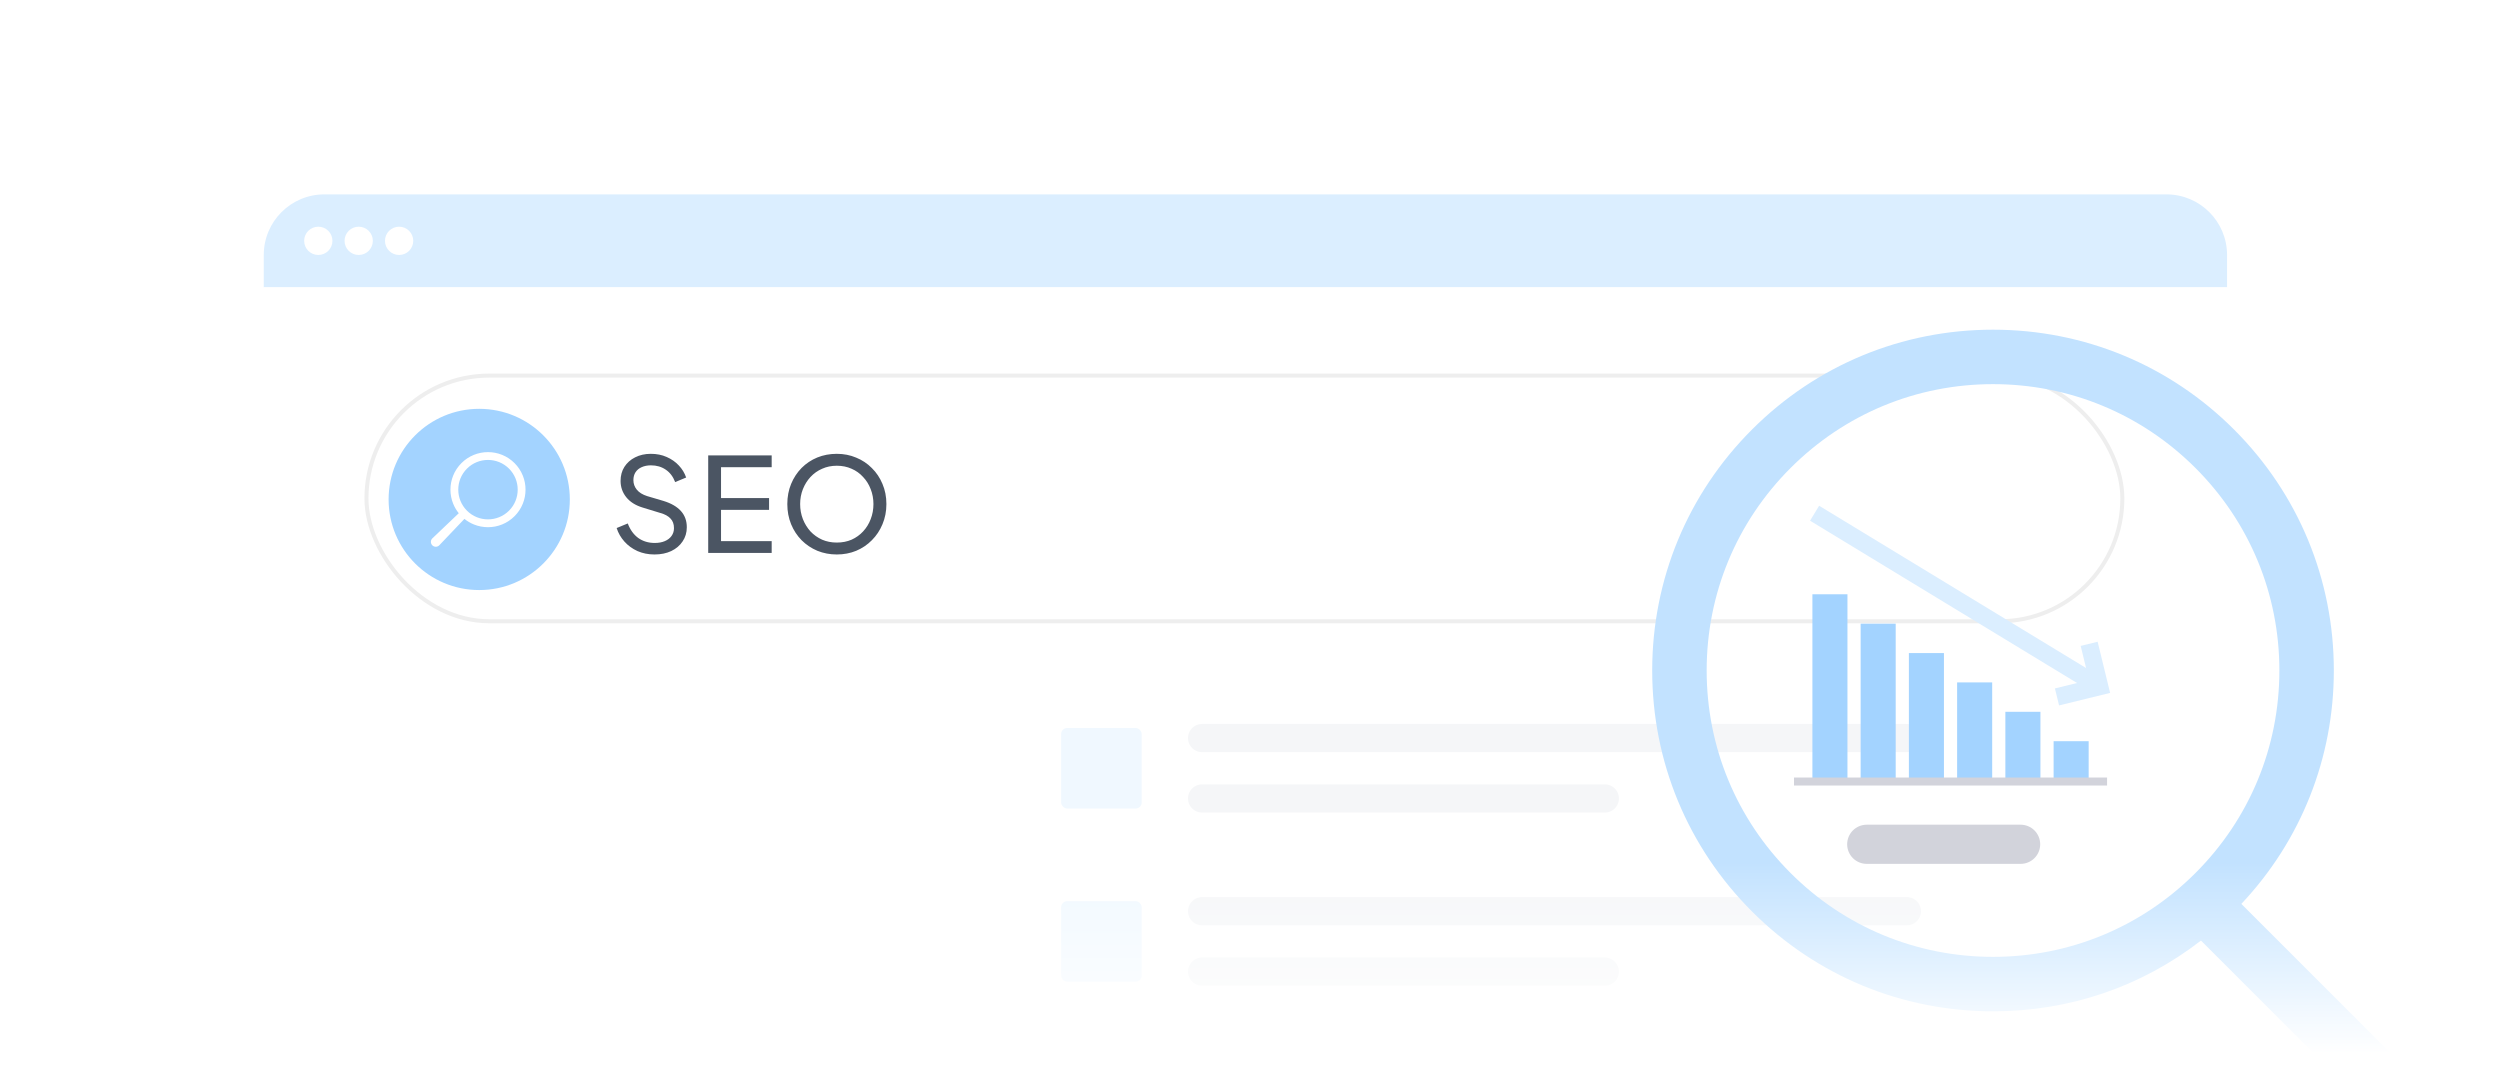 <svg width="436" height="190" viewBox="0 0 436 190" fill="none" xmlns="http://www.w3.org/2000/svg"><defs><symbol id="content" viewBox="0 0 436 190" preserveAspectRatio="xMidYMid meet"><g id="NoColourRemove" clip-path="url(#a)"><g filter="url(#b)"><g clip-path="url(#c)"><path d="M46 42.713C46 36.875 50.733 32.143 56.571 32.143H377.828C383.666 32.143 388.399 36.875 388.399 42.713V48.351H46V42.713Z" fill="#DBEEFF"/><circle cx="55.511" cy="40.246" r="2.466" fill="white"/><circle cx="62.558" cy="40.246" r="2.466" fill="white"/><circle cx="69.605" cy="40.246" r="2.466" fill="white"/><rect width="342.399" height="277.782" transform="translate(46 48.351)" fill="white"/><rect x="185.064" y="185.606" width="14.047" height="14.047" rx="1.054" fill="#F0F8FF"/><path d="M209.646 187.362H332.559" stroke="#F5F6F8" stroke-width="4.916" stroke-linecap="round"/><rect x="185.064" y="155.406" width="14.047" height="14.047" rx="1.054" fill="#F0F8FF"/><path d="M209.646 157.162H332.559" stroke="#F5F6F8" stroke-width="4.916" stroke-linecap="round"/><path d="M209.646 167.697H279.882" stroke="#F5F6F8" stroke-width="4.916" stroke-linecap="round"/><rect x="185.064" y="125.205" width="14.047" height="14.047" rx="1.054" fill="#F0F8FF"/><path d="M209.646 126.961H332.559" stroke="#F5F6F8" stroke-width="4.916" stroke-linecap="round"/><path d="M209.646 137.496H279.882" stroke="#F5F6F8" stroke-width="4.916" stroke-linecap="round"/><rect x="63.91" y="63.748" width="306.227" height="42.844" rx="21.422" fill="white"/><rect x="63.91" y="63.748" width="306.227" height="42.844" rx="21.422" stroke="#EEEEEE" stroke-width="0.702"/><circle cx="83.576" cy="85.346" r="15.803" fill="#A3D3FF"/><g clip-path="url(#d)"><path d="M75.412 92.125L80.009 87.751C79.605 87.252 79.28 86.7 79.037 86.103C78.719 85.319 78.558 84.49 78.558 83.64C78.558 82.79 78.719 81.961 79.037 81.177C79.367 80.364 79.851 79.635 80.476 79.01C81.1 78.385 81.829 77.902 82.642 77.572C83.426 77.254 84.255 77.093 85.105 77.093C85.955 77.093 86.784 77.254 87.568 77.572C88.381 77.902 89.11 78.386 89.735 79.01C90.359 79.635 90.843 80.364 91.173 81.177C91.491 81.961 91.652 82.79 91.652 83.64C91.652 84.49 91.491 85.319 91.173 86.103C90.843 86.916 90.359 87.645 89.735 88.269C89.11 88.894 88.381 89.378 87.569 89.708C86.784 90.026 85.955 90.187 85.105 90.187C84.255 90.187 83.426 90.026 82.642 89.708C82.045 89.466 81.493 89.14 80.995 88.736L76.62 93.333C76.289 93.68 75.737 93.687 75.397 93.348C75.058 93.009 75.064 92.456 75.412 92.125ZM88.772 87.306C90.793 85.285 90.793 81.995 88.772 79.973C86.75 77.951 83.46 77.951 81.439 79.973C79.417 81.995 79.417 85.285 81.439 87.306C83.46 89.328 86.75 89.328 88.772 87.306H88.772Z" fill="white"/></g><path d="M114.141 94.944C113.06 94.944 112.071 94.746 111.173 94.351C110.275 93.94 109.514 93.385 108.89 92.684C108.267 91.984 107.818 91.201 107.544 90.333L109.484 89.534C109.895 90.63 110.504 91.475 111.31 92.068C112.132 92.647 113.091 92.936 114.186 92.936C114.856 92.936 115.442 92.829 115.944 92.616C116.446 92.403 116.834 92.106 117.108 91.726C117.397 91.33 117.542 90.874 117.542 90.356C117.542 89.641 117.336 89.078 116.925 88.667C116.53 88.241 115.944 87.921 115.168 87.708L112.041 86.75C110.808 86.369 109.864 85.768 109.21 84.946C108.556 84.124 108.228 83.181 108.228 82.116C108.228 81.188 108.449 80.373 108.89 79.673C109.347 78.958 109.971 78.403 110.762 78.007C111.569 77.596 112.482 77.391 113.501 77.391C114.521 77.391 115.442 77.573 116.263 77.939C117.1 78.304 117.808 78.798 118.386 79.422C118.965 80.031 119.391 80.731 119.665 81.522L117.747 82.321C117.382 81.362 116.834 80.64 116.104 80.153C115.373 79.65 114.513 79.399 113.524 79.399C112.916 79.399 112.375 79.506 111.904 79.719C111.447 79.917 111.089 80.214 110.831 80.609C110.587 80.99 110.465 81.446 110.465 81.979C110.465 82.603 110.663 83.158 111.059 83.645C111.455 84.132 112.056 84.505 112.862 84.764L115.716 85.608C117.055 86.019 118.067 86.605 118.752 87.366C119.436 88.127 119.779 89.07 119.779 90.196C119.779 91.125 119.535 91.946 119.048 92.662C118.577 93.377 117.915 93.94 117.062 94.351C116.225 94.746 115.251 94.944 114.141 94.944ZM123.511 94.67V77.665H134.581V79.719H125.748V85.106H134.125V87.16H125.748V92.616H134.581V94.67H123.511ZM145.936 94.944C144.734 94.944 143.608 94.731 142.558 94.305C141.508 93.864 140.587 93.248 139.796 92.456C139.02 91.665 138.411 90.737 137.97 89.671C137.529 88.591 137.308 87.419 137.308 86.156C137.308 84.878 137.529 83.706 137.97 82.641C138.411 81.576 139.02 80.647 139.796 79.856C140.587 79.065 141.5 78.456 142.535 78.03C143.585 77.604 144.719 77.391 145.936 77.391C147.154 77.391 148.28 77.611 149.315 78.053C150.365 78.479 151.278 79.088 152.054 79.879C152.845 80.655 153.462 81.576 153.903 82.641C154.359 83.706 154.588 84.878 154.588 86.156C154.588 87.419 154.359 88.591 153.903 89.671C153.462 90.737 152.845 91.665 152.054 92.456C151.278 93.248 150.365 93.864 149.315 94.305C148.28 94.731 147.154 94.944 145.936 94.944ZM145.936 92.867C146.88 92.867 147.74 92.7 148.516 92.365C149.292 92.015 149.961 91.536 150.525 90.927C151.103 90.303 151.544 89.588 151.848 88.781C152.168 87.959 152.328 87.084 152.328 86.156C152.328 85.228 152.168 84.36 151.848 83.554C151.544 82.747 151.103 82.04 150.525 81.431C149.961 80.807 149.292 80.328 148.516 79.993C147.74 79.643 146.88 79.468 145.936 79.468C145.008 79.468 144.156 79.643 143.38 79.993C142.604 80.328 141.926 80.807 141.348 81.431C140.785 82.04 140.344 82.747 140.024 83.554C139.705 84.36 139.545 85.228 139.545 86.156C139.545 87.084 139.705 87.959 140.024 88.781C140.344 89.588 140.785 90.303 141.348 90.927C141.926 91.536 142.604 92.015 143.38 92.365C144.156 92.7 145.008 92.867 145.936 92.867Z" fill="#4B5563"/><path d="M325.559 145.486H352.394" stroke="#D2D3DB" stroke-width="6.831" stroke-linecap="round"/><g clip-path="url(#e)"><path d="M317.255 86.446L315.674 89.056L365.377 119.271L366.958 116.661L317.255 86.446Z" fill="#DBEEFF"/><path d="M359.102 121.27L358.377 118.306L364.324 116.846L362.87 110.89L365.827 110.164L368.006 119.087L359.102 121.27Z" fill="#DBEEFF"/><path d="M363.885 127.886H358.533V134.54H363.885V127.886Z" fill="#A3D3FF"/><path d="M364.264 134.922H358.15V127.504H364.264V134.922ZM358.913 134.158H363.504V128.266H358.913V134.158Z" fill="#A3D3FF"/><path d="M355.471 122.762H350.119V134.539H355.471V122.762Z" fill="#A3D3FF"/><path d="M355.85 134.921H349.736V122.379H355.85V134.921ZM350.499 134.157H355.09V123.143H350.499V134.157Z" fill="#A3D3FF"/><path d="M347.056 117.638H341.705V134.54H347.056V117.638Z" fill="#A3D3FF"/><path d="M347.436 134.922H341.322V117.258H347.436V134.922ZM342.085 134.158H346.676V118.02H342.085V134.158Z" fill="#A3D3FF"/><path d="M338.642 112.514H333.291V134.54H338.642V112.514Z" fill="#A3D3FF"/><path d="M339.024 134.921H332.91V112.134H339.024V134.921ZM333.672 134.158H338.264V112.895H333.672V134.158Z" fill="#A3D3FF"/><path d="M330.228 107.392H324.877V134.542H330.228V107.392Z" fill="#A3D3FF"/><path d="M330.61 134.922H324.496V107.01H330.61V134.922ZM325.258 134.158H329.85V107.772H325.258V134.158Z" fill="#A3D3FF"/><path d="M321.816 102.268H316.465V134.54H321.816V102.268Z" fill="#A3D3FF"/><path d="M322.196 134.921H316.082V101.885H322.196V134.921ZM316.844 134.157H321.436V102.649H316.844V134.159V134.157Z" fill="#A3D3FF"/><path d="M367.474 133.84H312.873V135.238H367.474V133.84Z" fill="#D2D3DB"/></g></g></g><g clip-path="url(#f)"><path d="M437.462 204.213C439.315 206.065 439.315 209.077 437.462 210.929C436.565 211.827 435.373 212.32 434.104 212.32C432.835 212.32 431.644 211.827 430.746 210.929L383.852 164.035C373.415 172.113 360.9 176.376 347.582 176.376C331.705 176.376 316.779 170.193 305.553 158.967C294.327 147.741 288.144 132.816 288.144 116.938C288.144 101.06 294.327 86.134 305.553 74.908C316.779 63.68 331.707 57.497 347.582 57.497C363.458 57.497 378.386 63.68 389.612 74.906C400.838 86.132 407.021 101.058 407.021 116.935C407.021 132.178 401.304 146.579 390.892 157.64L437.462 204.213ZM312.269 81.623C302.837 91.055 297.642 103.595 297.642 116.935C297.642 130.276 302.837 142.816 312.269 152.248C321.702 161.681 334.242 166.876 347.582 166.876C360.923 166.876 373.463 161.681 382.895 152.248C392.328 142.816 397.523 130.274 397.523 116.935C397.523 103.597 392.328 91.055 382.895 81.623C373.463 72.19 360.921 66.995 347.582 66.995C334.242 66.995 321.702 72.19 312.269 81.623Z" fill="#C2E2FF"/></g><rect width="434" height="40" transform="translate(1 150.4)" fill="url(#g)"/></g><defs><filter id="b" x="42.488" y="30.387" width="349.422" height="279.538" filterUnits="userSpaceOnUse" color-interpolation-filters="sRGB"><feFlood flood-opacity="0" result="BackgroundImageFix"/><feColorMatrix in="SourceAlpha" type="matrix" values="0 0 0 0 0 0 0 0 0 0 0 0 0 0 0 0 0 0 127 0" result="hardAlpha"/><feOffset dy="1.756"/><feGaussianBlur stdDeviation="1.756"/><feComposite in2="hardAlpha" operator="out"/><feColorMatrix type="matrix" values="0 0 0 0 0 0 0 0 0 0 0 0 0 0 0 0 0 0 0.1 0"/><feBlend mode="normal" in2="BackgroundImageFix" result="effect1_dropShadow_834_22789"/><feBlend mode="normal" in="SourceGraphic" in2="effect1_dropShadow_834_22789" result="shape"/></filter><linearGradient id="g" x1="217" y1="40" x2="217" y2="0" gradientUnits="userSpaceOnUse"><stop offset="0.165" stop-color="white"/><stop offset="1" stop-color="white" stop-opacity="0"/></linearGradient><clipPath id="a"><rect width="434.667" height="190" fill="white" transform="translate(0.666)"/></clipPath><clipPath id="c"><path d="M46 42.678C46 36.859 50.717 32.143 56.535 32.143H377.863C383.682 32.143 388.399 36.859 388.399 42.678V294.121C388.399 299.94 383.682 304.657 377.863 304.657H56.535C50.717 304.657 46 299.94 46 294.121V42.678Z" fill="white"/></clipPath><clipPath id="d"><rect width="16.505" height="16.505" fill="white" transform="matrix(-1 0 0 1 91.652 77.093)"/></clipPath><clipPath id="e"><rect width="55.135" height="48.792" fill="white" transform="translate(312.873 86.448)"/></clipPath><clipPath id="f"><rect width="150.707" height="154.823" fill="white" transform="matrix(-1 -4.89304e-09 -4.89304e-09 1 438.85 57.498)"/></clipPath></defs></symbol></defs><use href="#content"/></svg>